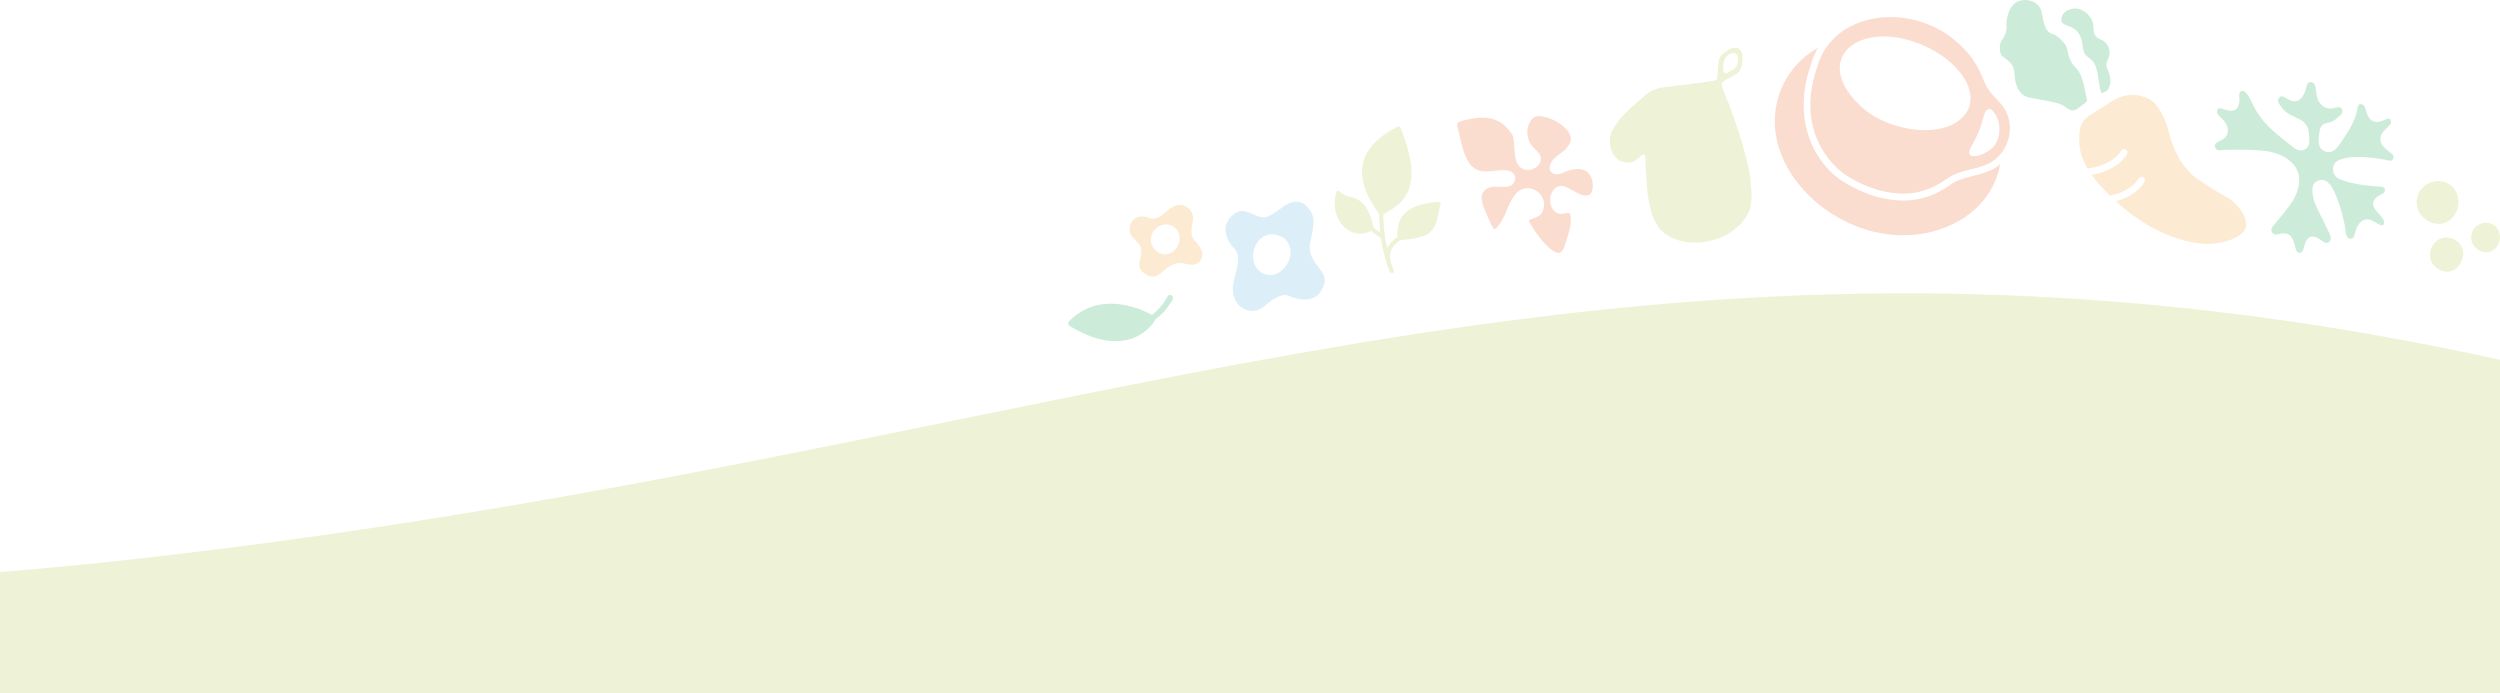 <svg width="375" height="104" viewBox="0 0 375 104" fill="none" xmlns="http://www.w3.org/2000/svg">
<g opacity="0.2">
<path d="M246.533 23.164C246.574 23.164 246.614 23.175 246.653 23.202C246.79 23.296 246.82 23.538 246.827 23.898C246.831 24.003 246.831 24.115 246.829 24.225C246.829 24.325 246.829 24.428 246.829 24.531C246.833 24.636 246.835 24.744 246.838 24.851C246.838 24.956 246.842 25.061 246.846 25.166C246.851 25.267 246.866 25.37 246.879 25.473C246.894 25.582 246.907 25.69 246.912 25.799C246.916 25.898 246.918 25.999 246.918 26.099C246.918 26.209 246.918 26.321 246.927 26.43C246.933 26.54 246.944 26.65 246.955 26.759C246.966 26.86 246.977 26.96 246.981 27.061C246.988 27.155 246.992 27.251 246.996 27.345C247.001 27.462 247.007 27.578 247.016 27.694C247.025 27.815 247.04 27.934 247.055 28.054C247.066 28.144 247.077 28.233 247.088 28.323C247.097 28.424 247.101 28.522 247.103 28.623C247.107 28.734 247.11 28.846 247.123 28.956C247.14 29.086 247.162 29.215 247.184 29.345C247.197 29.423 247.21 29.502 247.223 29.582L247.249 29.77C247.271 29.916 247.29 30.061 247.318 30.206C247.342 30.332 247.373 30.455 247.403 30.578C247.423 30.658 247.445 30.739 247.462 30.822C247.482 30.907 247.497 30.989 247.514 31.074C247.538 31.197 247.562 31.318 247.595 31.437L247.638 31.598C247.679 31.748 247.719 31.898 247.766 32.043C247.827 32.224 247.899 32.434 247.98 32.633C248.03 32.757 248.095 32.875 248.156 32.991C248.191 33.059 248.228 33.123 248.26 33.191C248.323 33.318 248.402 33.441 248.478 33.562C248.513 33.615 248.545 33.669 248.578 33.723C248.626 33.801 248.665 33.882 248.706 33.965C248.76 34.076 248.811 34.179 248.878 34.271C248.948 34.352 249.039 34.425 249.135 34.501C249.198 34.551 249.259 34.6 249.317 34.654C249.372 34.705 249.424 34.759 249.476 34.812C249.565 34.904 249.648 34.989 249.744 35.061C249.863 35.15 249.992 35.224 250.129 35.304L250.244 35.372C250.396 35.463 250.568 35.553 250.762 35.645C250.905 35.714 251.051 35.767 251.208 35.826L251.305 35.861C251.375 35.888 251.445 35.917 251.514 35.947C251.623 35.993 251.738 36.043 251.851 36.074C252.036 36.128 252.228 36.175 252.421 36.215C252.608 36.255 252.802 36.282 253 36.311L253.067 36.32C253.235 36.345 253.411 36.369 253.583 36.383C253.683 36.389 253.789 36.383 253.898 36.371C253.99 36.365 254.079 36.356 254.17 36.358C254.244 36.358 254.318 36.363 254.392 36.365C254.512 36.369 254.633 36.376 254.755 36.369C254.951 36.36 255.145 36.347 255.34 36.327C255.477 36.313 255.61 36.289 255.745 36.264L255.919 36.233C256.113 36.202 256.304 36.166 256.495 36.121C256.574 36.103 256.652 36.09 256.73 36.074C256.85 36.054 256.961 36.034 257.07 36.002C257.241 35.953 257.409 35.893 257.579 35.835L257.629 35.817C257.755 35.772 257.879 35.718 258.003 35.662C258.059 35.638 258.116 35.613 258.172 35.589C258.251 35.555 258.329 35.528 258.407 35.499C258.518 35.461 258.623 35.423 258.721 35.374C258.827 35.32 258.925 35.258 259.029 35.19C259.095 35.148 259.16 35.105 259.227 35.067C259.347 34.998 259.458 34.92 259.571 34.841L259.719 34.741C259.876 34.636 260.041 34.522 260.197 34.398C260.356 34.273 260.506 34.139 260.646 34.014L260.752 33.917C260.861 33.819 260.976 33.716 261.078 33.609C261.178 33.502 261.272 33.383 261.361 33.269L261.559 33.023C261.648 32.913 261.742 32.801 261.82 32.683C261.898 32.566 261.964 32.446 262.033 32.316L262.116 32.166C262.151 32.101 262.19 32.038 262.229 31.976C262.296 31.864 262.362 31.761 262.412 31.647C262.464 31.473 262.503 31.278 262.544 31.072C262.586 30.873 262.612 30.667 262.636 30.473C262.645 30.405 262.653 30.341 262.664 30.273C262.684 30.142 262.703 30.005 262.712 29.869L262.721 29.737C262.732 29.58 262.74 29.421 262.742 29.26C262.742 29.146 262.734 29.03 262.725 28.911C262.718 28.824 262.71 28.737 262.708 28.649C262.703 28.531 262.69 28.412 262.679 28.294C262.671 28.209 262.662 28.126 262.655 28.041C262.64 27.84 262.623 27.638 262.599 27.433C262.588 27.336 262.588 27.236 262.586 27.137C262.586 27.028 262.581 26.922 262.568 26.82C262.553 26.706 262.531 26.591 262.51 26.477C262.492 26.392 262.477 26.305 262.462 26.218C262.449 26.137 262.438 26.055 262.425 25.974C262.407 25.853 262.392 25.732 262.368 25.614C262.349 25.504 262.323 25.395 262.296 25.287C262.275 25.198 262.253 25.108 262.233 25.017C262.218 24.941 262.203 24.867 262.188 24.791C262.164 24.665 262.14 24.54 262.112 24.417C262.085 24.305 262.057 24.193 262.029 24.084C262.005 23.997 261.983 23.909 261.962 23.822C261.94 23.735 261.92 23.648 261.901 23.558C261.877 23.446 261.853 23.334 261.822 23.223C261.796 23.122 261.761 23.021 261.727 22.923C261.694 22.829 261.661 22.733 261.633 22.636C261.579 22.44 261.524 22.241 261.47 22.044C261.442 21.945 261.424 21.84 261.407 21.737C261.389 21.632 261.372 21.534 261.344 21.437C261.315 21.339 261.276 21.243 261.237 21.147C261.198 21.05 261.161 20.956 261.131 20.858C261.102 20.764 261.074 20.67 261.05 20.574C261.022 20.471 260.994 20.368 260.961 20.265C260.93 20.174 260.904 20.079 260.878 19.986C260.848 19.881 260.817 19.778 260.785 19.675C260.752 19.578 260.713 19.487 260.667 19.391C260.624 19.297 260.582 19.2 260.55 19.104C260.517 19.008 260.489 18.907 260.463 18.809C260.437 18.71 260.408 18.61 260.376 18.514C260.328 18.373 260.278 18.234 260.23 18.098L260.171 17.934C260.132 17.822 260.091 17.711 260.05 17.601L259.96 17.357C259.926 17.259 259.893 17.158 259.862 17.06C259.832 16.963 259.804 16.867 259.769 16.773L259.554 16.198C259.517 16.1 259.484 16.004 259.451 15.905C259.419 15.807 259.386 15.711 259.351 15.617C259.317 15.523 259.266 15.433 259.221 15.344C259.173 15.254 259.123 15.16 259.086 15.062C259.049 14.964 259.01 14.867 258.971 14.771C258.932 14.677 258.895 14.583 258.86 14.489C258.821 14.389 258.788 14.286 258.753 14.187C258.723 14.093 258.692 13.999 258.657 13.91C258.62 13.814 258.583 13.72 258.547 13.628C258.507 13.53 258.468 13.434 258.433 13.339C258.388 13.216 258.353 13.098 258.32 12.988C258.305 12.937 258.292 12.89 258.277 12.845C258.222 12.677 258.185 12.48 258.407 12.299C258.457 12.261 258.503 12.223 258.549 12.185C258.647 12.105 258.747 12.022 258.866 11.959C258.951 11.915 259.04 11.877 259.129 11.838C259.21 11.805 259.288 11.771 259.367 11.731C259.534 11.646 259.693 11.566 259.834 11.469C260.056 11.346 260.234 11.237 260.398 11.134C260.58 11.018 260.73 10.892 260.865 10.733C260.987 10.592 261.072 10.434 261.15 10.201C261.205 10.038 261.272 9.832 261.311 9.579C261.342 9.405 261.361 9.206 261.37 8.982L261.376 8.852C261.385 8.696 261.394 8.534 261.372 8.385C261.344 8.165 261.296 7.975 261.228 7.814C261.161 7.653 261.048 7.503 260.896 7.369C260.874 7.351 260.863 7.331 260.857 7.313C260.698 7.215 260.509 7.19 260.358 7.179C260.167 7.165 259.982 7.183 259.804 7.235C259.641 7.282 259.48 7.367 259.323 7.45L259.282 7.472C259.101 7.568 258.938 7.687 258.799 7.792C258.729 7.841 258.664 7.886 258.603 7.928C258.486 8.007 258.386 8.076 258.307 8.152C258.166 8.288 258.068 8.432 257.977 8.631C257.911 8.776 257.84 8.957 257.8 9.203C257.779 9.338 257.766 9.49 257.75 9.66L257.735 9.825C257.718 9.955 257.711 10.085 257.707 10.223C257.703 10.295 257.7 10.367 257.696 10.438C257.69 10.53 257.681 10.622 257.672 10.713C257.661 10.827 257.65 10.939 257.644 11.051C257.633 11.266 257.624 11.476 257.609 11.671C257.574 11.991 257.442 12.026 257.226 12.06C257.15 12.073 257.07 12.094 256.985 12.114C256.869 12.14 256.752 12.167 256.628 12.188C256.519 12.205 256.408 12.219 256.293 12.234C256.204 12.246 256.115 12.257 256.023 12.27C255.934 12.284 255.843 12.299 255.751 12.317C255.643 12.337 255.532 12.357 255.419 12.373C255.327 12.387 255.236 12.4 255.142 12.416C255.034 12.434 254.923 12.451 254.812 12.465C254.707 12.478 254.603 12.48 254.496 12.485C254.398 12.487 254.298 12.489 254.201 12.503C254.103 12.514 254.007 12.532 253.909 12.548C253.805 12.566 253.698 12.583 253.594 12.597C253.496 12.608 253.396 12.626 253.3 12.644C253.196 12.662 253.091 12.68 252.987 12.693C252.882 12.706 252.776 12.713 252.671 12.722C252.571 12.729 252.471 12.738 252.373 12.749L251.76 12.818C251.658 12.829 251.558 12.841 251.46 12.852C251.353 12.863 251.251 12.874 251.151 12.885C251.04 12.899 250.933 12.917 250.829 12.935C250.731 12.95 250.638 12.968 250.544 12.979C250.429 12.993 250.318 12.999 250.211 13.004C250.113 13.008 250.02 13.013 249.933 13.026C249.772 13.046 249.631 13.073 249.507 13.096C249.443 13.107 249.385 13.118 249.333 13.127C249.15 13.158 248.971 13.187 248.804 13.23C248.682 13.261 248.567 13.306 248.456 13.351C248.402 13.373 248.347 13.393 248.295 13.411C248.221 13.438 248.149 13.46 248.077 13.48C247.971 13.514 247.871 13.543 247.784 13.583C247.666 13.639 247.566 13.709 247.468 13.776C247.418 13.809 247.371 13.843 247.325 13.872C247.12 13.997 246.983 14.111 246.899 14.185C246.831 14.248 246.753 14.308 246.67 14.371C246.596 14.427 246.52 14.487 246.446 14.552C246.381 14.61 246.32 14.675 246.257 14.74C246.185 14.816 246.109 14.892 246.029 14.966C245.957 15.028 245.876 15.084 245.794 15.143C245.715 15.198 245.633 15.254 245.559 15.322C245.489 15.384 245.422 15.454 245.354 15.525C245.285 15.597 245.215 15.67 245.141 15.738C245.071 15.8 244.995 15.858 244.919 15.916C244.841 15.977 244.76 16.037 244.686 16.104C244.602 16.185 244.517 16.268 244.432 16.353C244.378 16.409 244.321 16.462 244.264 16.516C244.188 16.59 244.119 16.668 244.047 16.749C243.986 16.816 243.927 16.885 243.864 16.948C243.799 17.015 243.727 17.075 243.658 17.138C243.577 17.209 243.501 17.274 243.431 17.348C243.347 17.44 243.268 17.536 243.19 17.63C243.144 17.686 243.096 17.742 243.051 17.798C242.966 17.898 242.888 18.004 242.809 18.107C242.77 18.16 242.731 18.212 242.69 18.263C242.577 18.409 242.474 18.558 242.372 18.706L242.268 18.858C242.178 18.986 242.096 19.107 242.024 19.232C241.994 19.283 241.963 19.337 241.933 19.388C241.861 19.511 241.791 19.625 241.739 19.744C241.689 19.858 241.663 19.983 241.637 20.106C241.622 20.176 241.609 20.243 241.589 20.308C241.526 20.534 241.495 20.706 241.482 20.869C241.467 21.086 241.478 21.297 241.493 21.471C241.509 21.666 241.528 21.871 241.574 22.064C241.622 22.272 241.683 22.457 241.757 22.634L241.802 22.744C241.865 22.9 241.926 23.05 242.011 23.178C242.107 23.325 242.226 23.471 242.387 23.636C242.503 23.757 242.659 23.909 242.833 24.023C242.975 24.117 243.142 24.178 243.305 24.236L243.368 24.258C243.568 24.33 243.751 24.375 243.927 24.39C244.088 24.406 244.267 24.395 244.497 24.352L244.567 24.341C244.732 24.312 244.902 24.283 245.058 24.213C245.185 24.158 245.302 24.066 245.428 23.97L245.617 23.829C245.748 23.735 245.881 23.636 246 23.511C246.159 23.337 246.353 23.151 246.52 23.151L246.533 23.164ZM258.895 10.984C258.823 10.984 258.751 10.962 258.688 10.921C258.568 10.845 258.496 10.713 258.492 10.572C258.492 10.508 258.486 10.443 258.481 10.376C258.473 10.255 258.464 10.129 258.473 10.002C258.483 9.848 258.512 9.695 258.538 9.55L258.557 9.438C258.586 9.277 258.627 9.067 258.694 8.879C258.694 8.879 258.694 8.879 258.694 8.877C258.758 8.716 258.886 8.534 259.04 8.389C259.199 8.241 259.388 8.132 259.519 8.069C259.717 7.973 259.923 7.928 260.093 7.939C260.298 7.955 260.465 8.069 260.596 8.284C260.685 8.494 260.724 8.687 260.726 8.888C260.726 9.109 260.672 9.32 260.626 9.476C260.563 9.684 260.504 9.874 260.4 10.031C260.382 10.056 260.367 10.069 260.358 10.076C260.289 10.188 260.141 10.326 259.956 10.449C259.871 10.508 259.771 10.552 259.675 10.597C259.615 10.626 259.554 10.653 259.495 10.684C259.425 10.722 259.358 10.765 259.295 10.807C259.21 10.861 259.132 10.912 259.051 10.95C259.003 10.973 258.951 10.984 258.899 10.984H258.895Z" fill="#ABC236"/>
<path d="M272.701 7.169C272.32 7.382 271.983 7.594 271.671 7.808C269.449 9.346 267.818 11.467 266.953 13.941C265.479 18.09 266.234 22.613 269.083 26.674C272.845 32.038 279.567 35.49 285.814 35.268C291.053 35.245 297.313 32.551 299.5 26.589L299.522 26.528C299.746 25.905 299.923 25.262 300.051 24.61C299.511 25.069 298.912 25.428 298.265 25.683C297.564 25.991 296.74 26.193 295.945 26.391H295.941C294.876 26.654 293.776 26.926 292.93 27.462C291.12 28.737 289.034 29.938 286.063 30.068C283.07 30.199 279.733 29.252 276.847 27.453C272.32 24.857 268.733 18.261 271.56 9.919C271.819 8.946 272.205 8.021 272.701 7.173V7.169Z" fill="#EA5514"/>
<path d="M289.197 3.642C285.893 2.34 282.22 2.21 279.127 3.283C278.012 3.669 276.99 4.207 276.093 4.886C275.794 5.111 275.537 5.325 275.307 5.541C275.093 5.738 274.877 5.963 274.644 6.226C273.638 7.367 272.924 8.712 272.518 10.227C269.475 19.206 274.348 24.832 277.35 26.553C280.116 28.276 283.194 29.155 286.019 29.029C288.737 28.91 290.683 27.785 292.382 26.589C293.383 25.953 294.562 25.662 295.703 25.379C296.503 25.181 297.248 24.999 297.89 24.718C298.827 24.351 299.655 23.71 300.284 22.862C300.432 22.662 300.569 22.448 300.694 22.23C300.85 21.951 300.977 21.684 301.079 21.412C301.192 21.11 301.275 20.84 301.332 20.584C301.754 18.695 301.29 16.833 300.058 15.477C299.879 15.274 299.689 15.076 299.506 14.887L299.472 14.851C299.162 14.532 298.836 14.184 298.546 13.808C298.531 13.788 298.515 13.77 298.5 13.752C298.478 13.725 298.454 13.7 298.435 13.671L298.4 13.623C298.269 13.448 298.143 13.248 298.003 12.994C297.733 12.508 297.524 12.004 297.337 11.532C296.448 9.294 294.884 7.279 292.815 5.707C291.745 4.861 290.53 4.169 289.199 3.645L289.197 3.642ZM295.605 23.319C295.592 23.314 295.581 23.305 295.57 23.296C295.507 23.233 295.459 23.159 295.431 23.076C295.381 22.934 295.383 22.768 295.44 22.568C295.481 22.419 295.549 22.255 295.658 22.05C295.714 21.942 295.775 21.834 295.832 21.731L295.919 21.574C295.958 21.502 295.993 21.434 296.021 21.373C296.498 20.53 296.882 19.666 297.163 18.801C297.259 18.508 297.346 18.207 297.422 17.901C297.441 17.825 297.463 17.741 297.487 17.656L297.509 17.575C297.529 17.51 297.546 17.445 297.568 17.377C297.574 17.355 297.583 17.33 297.592 17.307L297.605 17.269C297.624 17.208 297.644 17.15 297.666 17.091L297.716 16.979C297.74 16.925 297.764 16.871 297.788 16.822C297.803 16.792 297.818 16.77 297.834 16.745L297.851 16.718C297.879 16.671 297.908 16.628 297.94 16.59C297.96 16.565 297.982 16.543 298.006 16.522C298.047 16.482 298.084 16.448 298.13 16.421C298.16 16.401 298.195 16.39 298.223 16.381C298.278 16.36 298.324 16.352 298.367 16.352C298.411 16.352 298.452 16.358 298.489 16.367C298.55 16.367 298.62 16.399 298.696 16.446L298.742 16.477C298.842 16.563 298.929 16.648 299.01 16.743C299.326 17.103 299.574 17.577 299.731 18.115C299.846 18.513 299.909 18.931 299.916 19.354C299.916 19.509 299.909 19.675 299.892 19.862C299.866 20.139 299.82 20.386 299.755 20.62C299.718 20.755 299.672 20.89 299.618 21.023C299.509 21.293 299.369 21.542 299.208 21.767C299.038 22.003 298.836 22.212 298.611 22.39C298.032 22.835 297.134 23.337 296.344 23.409C296.067 23.434 295.819 23.404 295.605 23.321V23.319ZM283.144 18.412C283.128 18.405 283.115 18.4 283.1 18.394L283.067 18.38C282.745 18.252 282.436 18.115 282.148 17.977L282.018 17.915C281.704 17.759 281.408 17.602 281.14 17.442L281.042 17.381C280.732 17.195 280.458 17.017 280.208 16.835L280.151 16.792C279.857 16.576 279.6 16.369 279.365 16.158C278.892 15.733 278.461 15.301 278.084 14.872C277.718 14.456 277.393 14.033 277.121 13.619C276.725 13.016 276.426 12.414 276.234 11.824C275.627 9.971 276.056 8.287 277.443 7.083C277.705 6.856 277.999 6.649 278.317 6.467C279.637 5.711 281.351 5.374 283.274 5.491C283.769 5.52 284.281 5.583 284.79 5.673C285.583 5.815 286.394 6.029 287.2 6.312C287.478 6.402 287.766 6.503 288.049 6.616C288.097 6.634 288.132 6.649 288.167 6.665L288.247 6.701C288.467 6.791 288.685 6.883 288.901 6.984C288.962 7.014 289.023 7.043 289.084 7.074L289.195 7.131C289.389 7.225 289.561 7.311 289.731 7.403C289.805 7.443 289.877 7.484 289.948 7.526L290.09 7.607C290.24 7.693 290.391 7.778 290.539 7.871C290.615 7.918 290.689 7.967 290.765 8.017L290.861 8.08C291.014 8.179 291.166 8.278 291.314 8.383C291.404 8.446 291.493 8.511 291.58 8.577L291.632 8.615C291.776 8.721 291.918 8.826 292.055 8.937C292.153 9.015 292.249 9.096 292.342 9.175C292.488 9.299 292.619 9.411 292.745 9.526C292.843 9.613 292.937 9.703 293.031 9.796C293.15 9.913 293.268 10.03 293.381 10.149C293.471 10.243 293.558 10.338 293.643 10.432C293.752 10.554 293.854 10.677 293.954 10.801C294.033 10.898 294.111 10.997 294.185 11.096C294.279 11.222 294.368 11.35 294.455 11.478C294.523 11.579 294.59 11.678 294.653 11.781C294.734 11.912 294.806 12.042 294.876 12.175L294.9 12.22C294.947 12.308 294.993 12.396 295.035 12.483C295.098 12.618 295.152 12.753 295.204 12.888L295.231 12.953C295.263 13.034 295.296 13.115 295.322 13.198C295.366 13.329 295.396 13.459 295.429 13.588L295.457 13.702C295.477 13.776 295.494 13.851 295.507 13.925C295.531 14.062 295.542 14.197 295.553 14.33L295.566 14.46C295.573 14.525 295.579 14.591 295.581 14.656C295.583 14.82 295.568 14.984 295.551 15.142C295.549 15.173 295.546 15.202 295.544 15.234C295.542 15.283 295.54 15.335 295.531 15.384C295.492 15.632 295.433 15.877 295.353 16.109L295.344 16.129L295.337 16.147C295.255 16.343 295.154 16.534 295.022 16.759C294.993 16.806 294.965 16.851 294.937 16.896C294.806 17.098 294.677 17.271 294.542 17.422C294.542 17.422 294.523 17.442 294.521 17.445C294.379 17.602 294.233 17.744 294.063 17.89L294.039 17.912C294.009 17.939 293.978 17.966 293.945 17.991C293.762 18.139 293.586 18.265 293.41 18.378C293.397 18.387 293.381 18.396 293.364 18.405L293.336 18.421C293.166 18.524 292.985 18.621 292.795 18.711L292.758 18.729C292.724 18.744 292.689 18.762 292.654 18.778C292.432 18.877 292.22 18.96 292.009 19.032L291.898 19.068C291.708 19.129 291.504 19.185 291.288 19.239L291.136 19.275C290.9 19.327 290.656 19.372 290.41 19.408L290.266 19.426C290.049 19.455 289.826 19.475 289.602 19.491L289.447 19.502C289.193 19.516 288.931 19.523 288.668 19.52C288.626 19.52 288.583 19.52 288.539 19.518H288.5C288.269 19.511 288.034 19.502 287.799 19.484L287.657 19.475C287.4 19.455 287.136 19.426 286.849 19.388L286.666 19.361C286.424 19.325 286.182 19.284 285.941 19.237L285.823 19.215C285.564 19.163 285.3 19.1 285.017 19.028L284.83 18.976C284.562 18.904 284.32 18.832 284.091 18.76L284.013 18.735C283.769 18.654 283.514 18.564 283.235 18.457L283.148 18.425L283.144 18.412Z" fill="#EA5514"/>
<path d="M205.639 34.65C205.663 34.65 205.685 34.656 205.703 34.674C206.455 35.294 206.997 35.616 207.099 35.674C207.125 35.689 207.145 35.718 207.15 35.75C207.423 37.635 207.875 39.335 208.494 40.807C208.561 40.963 208.756 41.039 208.904 40.974C209.064 40.905 209.14 40.72 209.071 40.559C208.878 40.098 208.696 39.6 208.534 39.083C208.529 39.067 208.527 39.051 208.53 39.036C208.53 39.036 208.534 39.009 208.534 39.007C208.538 38.989 208.541 38.973 208.538 38.96C208.414 37.599 208.729 36.97 210.007 36.024C210.023 36.013 210.042 36.006 210.062 36.004C210.61 35.973 213.392 35.774 214.342 34.969C215.38 34.085 215.551 33.139 215.733 32.138C215.817 31.676 215.904 31.201 216.072 30.668C216.103 30.565 216.083 30.456 216.017 30.373C215.95 30.291 215.839 30.244 215.742 30.259C211.172 30.739 209.51 32.153 209.612 35.484C209.612 35.518 209.597 35.551 209.57 35.571C208.873 36.098 208.45 36.555 208.199 37.057C208.179 37.097 208.13 37.115 208.092 37.113C208.048 37.106 208.013 37.075 208.006 37.03C207.706 35.571 207.533 33.96 207.491 32.249C207.491 32.211 207.509 32.178 207.54 32.158L207.607 32.118C207.718 32.051 207.826 31.982 207.939 31.912C210.411 30.418 213.794 28.367 210.076 19.158C210.042 19.078 209.976 19.013 209.896 18.982C209.816 18.951 209.723 18.955 209.645 18.995C206.768 20.443 205.031 22.235 204.488 24.323C203.687 27.392 205.677 30.351 206.631 31.774L206.843 32.095C206.855 32.111 206.861 32.131 206.861 32.151C206.881 33.026 206.932 33.871 207.014 34.665C207.019 34.706 206.999 34.746 206.963 34.766C206.928 34.786 206.883 34.784 206.852 34.761C206.577 34.567 206.298 34.351 206.025 34.121C206.007 34.105 205.994 34.083 205.989 34.061C205.348 30.529 203.649 29.737 202.693 29.579C201.672 29.412 200.978 28.738 200.949 28.709C200.869 28.626 200.754 28.595 200.643 28.624C200.534 28.655 200.448 28.74 200.421 28.852C199.725 31.593 200.816 33.516 202.069 34.4C203.143 35.156 204.459 35.281 205.588 34.665C205.603 34.656 205.621 34.652 205.637 34.652L205.639 34.65Z" fill="#ABC236"/>
<path d="M229.303 33.041C229.303 33.041 229.309 33.088 229.344 33.174C230.164 34.779 232.471 37.923 233.759 37.923C233.775 37.923 233.79 37.923 233.805 37.923C233.937 37.914 234.332 37.889 234.679 36.945C234.744 36.717 234.833 36.443 234.926 36.16L234.935 36.133C235.39 34.725 235.907 33.131 235.451 31.934C235.31 31.918 234.95 31.982 234.824 32.004C234.584 32.047 234.384 32.079 234.187 32.09C233.506 32.068 232.968 31.665 232.701 30.988C232.363 30.123 232.528 29.01 233.083 28.396C233.523 27.907 234.132 27.774 234.798 28.016C235.208 28.168 235.609 28.399 235.998 28.62C236.843 29.107 237.637 29.562 238.414 29.211C238.652 29.105 238.776 28.752 238.817 28.607C239.021 27.901 238.906 26.916 238.559 26.366C237.572 24.542 234.946 25.655 234.167 26.04C233.666 26.205 233.215 26.18 232.888 25.975C232.651 25.825 232.495 25.594 232.447 25.323L232.439 25.275V25.203C232.475 24.205 233.339 23.557 234.1 22.987C234.497 22.688 234.909 22.38 235.076 22.104L235.184 21.948C235.542 21.493 235.681 21.056 235.612 20.606C235.503 19.902 234.866 19.135 233.82 18.449C232.606 17.652 230.554 16.98 229.858 17.793C229.335 18.352 229.066 19.117 229.101 19.954C229.138 20.839 229.519 21.692 230.12 22.233L230.276 22.387C230.445 22.555 230.639 22.745 230.797 22.953C231.257 23.476 231.252 24.207 230.777 24.764C230.198 25.445 228.997 25.787 228.19 25.189C227.322 24.696 227.233 23.36 227.145 22.07C227.092 21.289 227.038 20.488 226.811 20.151C224.783 17.059 222.078 17.433 219.252 18.132C218.933 18.211 218.708 18.34 218.619 18.501C218.547 18.625 218.567 18.757 218.584 18.822C218.693 19.241 218.79 19.676 218.892 20.135L218.899 20.167C219.287 21.896 219.688 23.682 220.64 24.795C221.551 25.757 222.579 25.83 224.152 25.626C224.327 25.617 224.481 25.601 224.648 25.583C225.537 25.492 226.858 25.361 227.262 26.452L227.292 26.536C227.296 26.549 227.299 26.563 227.299 26.577V26.665C227.286 27.056 227.155 27.378 226.91 27.616C226.403 28.104 225.603 28.064 224.826 28.023C224.444 28.003 224.069 27.984 223.854 28.039C223.291 28.1 222.844 28.337 222.547 28.731C222.297 29.064 222.189 29.465 222.245 29.863C222.367 30.764 222.725 31.556 223.104 32.398C223.241 32.699 223.371 32.989 223.49 33.281C223.72 33.919 224.03 34.301 224.208 34.342C224.256 34.347 224.36 34.313 224.492 34.172C225.206 33.453 225.613 32.486 226.006 31.554C226.331 30.784 226.665 29.99 227.168 29.311C227.672 28.611 228.37 28.227 229.133 28.227C229.615 28.227 230.105 28.381 230.517 28.661C231.404 29.268 232.027 30.54 231.291 31.895C230.973 32.421 230.417 32.606 229.929 32.771C229.771 32.826 229.352 32.966 229.303 33.05V33.041Z" fill="#EA5514"/>
<path d="M357.126 21.327C357.084 21.2 357.062 21.074 357.055 20.947C357.027 20.38 357.347 19.801 358.035 19.184L358.108 19.121C358.439 18.827 358.782 18.524 358.612 17.971C358.311 17.688 358.037 17.817 357.745 17.953L357.654 17.996C356.934 18.323 356.363 18.371 355.91 18.147C355.437 17.914 355.103 17.392 354.893 16.547C354.732 15.91 354.478 15.602 354.118 15.618C353.739 15.634 353.66 15.955 353.578 16.443C353.567 16.509 353.556 16.574 353.545 16.635C353.224 18.28 352.192 19.804 351.281 21.148L351.031 21.519C350.497 22.314 349.747 23.166 348.693 22.683C347.594 22.179 347.751 21.028 347.875 20.102L347.892 19.968C348.067 18.649 348.531 18.552 349.119 18.43C349.528 18.344 350.037 18.237 350.618 17.666C350.689 17.598 350.766 17.53 350.848 17.46C351.173 17.18 351.482 16.915 351.343 16.497C351.343 16.491 351.339 16.484 351.337 16.477C351.16 15.987 350.773 16.045 350.242 16.179C350.191 16.192 350.143 16.203 350.094 16.215C349.477 16.36 348.9 16.251 348.43 15.905C347.884 15.503 347.528 14.811 347.45 14.009C347.444 13.944 347.439 13.871 347.433 13.799C347.384 13.198 347.324 12.448 346.73 12.319C346.204 12.206 346.064 12.595 345.898 13.248C345.861 13.399 345.823 13.541 345.777 13.672C345.498 14.452 345.089 14.954 344.594 15.128C344.143 15.286 343.626 15.178 343.053 14.809C342.534 14.472 342.112 14.255 341.815 14.73C341.541 15.173 341.849 15.575 342.145 15.966C342.185 16.018 342.222 16.068 342.258 16.115C342.841 16.918 343.588 17.259 344.311 17.589C345.306 18.043 346.243 18.473 346.341 20.084C346.347 20.201 346.358 20.319 346.367 20.436C346.433 21.2 346.5 21.991 345.733 22.414C344.917 22.866 344.218 22.294 343.599 21.79L343.509 21.718C343.299 21.548 343.08 21.374 342.857 21.196C341.225 19.901 339.194 18.287 338.042 15.912C338.009 15.842 337.969 15.758 337.925 15.666C337.62 15.015 336.988 13.663 336.426 13.643C336.238 13.636 336.105 13.677 336.021 13.767C335.853 13.946 335.878 14.312 335.9 14.667C335.913 14.857 335.924 15.035 335.909 15.191C335.849 15.794 335.67 16.195 335.36 16.414C334.936 16.714 334.352 16.613 333.782 16.457C333.696 16.434 333.603 16.402 333.51 16.369C333.088 16.219 332.818 16.149 332.65 16.434C332.352 16.94 332.803 17.349 333.161 17.679L333.205 17.72C333.917 18.373 334.268 19.132 334.169 19.806C334.089 20.348 333.727 20.787 333.121 21.074L333.033 21.114C332.511 21.358 332.122 21.582 332.257 22.052C332.261 22.066 332.266 22.079 332.27 22.091C332.449 22.633 332.935 22.572 333.409 22.513C333.499 22.502 333.588 22.491 333.669 22.484C334.998 22.389 339.18 22.459 340.524 22.759C342.662 23.239 344.132 24.305 344.663 25.758C344.676 25.792 344.687 25.828 344.698 25.862C345.176 27.313 344.725 29.081 343.42 30.861C342.969 31.478 342.476 32.07 341.999 32.644C341.729 32.97 341.457 33.295 341.194 33.625C341.159 33.668 341.124 33.711 341.088 33.754C340.83 34.064 340.586 34.362 340.781 34.775C340.958 35.157 341.32 35.27 341.86 35.112C342.457 34.936 342.932 34.961 343.31 35.191C343.763 35.467 344.07 36.036 344.271 36.988C344.384 37.517 344.517 37.953 344.992 37.921C345.359 37.896 345.52 37.478 345.593 37.13C345.777 36.244 346.084 35.729 346.528 35.555C346.971 35.383 347.523 35.551 348.222 36.073C348.666 36.405 349.126 36.647 349.464 36.179C349.78 35.745 349.535 35.241 349.298 34.76L349.274 34.712C349.095 34.346 348.914 33.98 348.735 33.614C348.39 32.918 348.036 32.197 347.696 31.48C347.649 31.383 347.603 31.288 347.554 31.191C347.351 30.775 347.139 30.346 347.05 29.899L347.013 29.713C346.816 28.732 346.57 27.514 347.775 27.085C349.084 26.619 349.774 28.012 350.145 28.76C350.886 30.247 351.642 33.024 351.823 34.509L351.838 34.64C351.898 35.153 351.958 35.684 352.475 35.79C352.983 35.896 353.127 35.485 353.273 34.893L353.293 34.812C353.518 33.912 353.954 33.277 354.518 33.02C354.944 32.825 355.431 32.861 355.924 33.126C356.014 33.173 356.125 33.243 356.244 33.32C356.688 33.602 357.294 33.987 357.542 33.652C357.895 33.171 357.029 32.274 356.744 31.98C356.149 31.365 355.901 30.836 355.985 30.364C356.065 29.908 356.456 29.519 357.181 29.173C357.646 28.952 357.811 28.708 357.714 28.384C357.714 28.378 357.71 28.371 357.708 28.366C357.599 28.039 357.312 28 356.89 27.98L356.812 27.975C355.4 27.898 353.454 27.679 352.225 27.295C352.117 27.261 352.002 27.227 351.887 27.196C351.007 26.945 350.008 26.662 349.955 25.44C349.897 24.086 351.109 23.858 351.993 23.691L352.099 23.67C353.678 23.37 355.997 23.65 357.666 23.939C357.767 23.957 357.876 23.984 357.988 24.016C358.466 24.145 358.791 24.199 358.963 23.835C359.184 23.363 358.844 23.076 358.377 22.746C358.333 22.714 358.291 22.685 358.251 22.656C357.646 22.213 357.274 21.774 357.128 21.327H357.126Z" fill="#00A040"/>
<path d="M177.811 30.935C177.21 30.654 176.511 30.691 175.888 31.036C175.582 31.206 175.26 31.478 174.952 31.742C174.211 32.37 173.377 33.081 172.396 32.685C171.645 32.384 170.835 32.402 170.279 32.738C169.813 33.018 169.532 33.504 169.447 34.184C169.332 35.067 169.845 35.58 170.389 36.123C170.733 36.468 171.033 36.764 171.136 37.162C171.276 37.73 171.154 38.259 171.037 38.774C170.835 39.666 170.688 40.31 171.728 41.062C172.985 41.954 173.681 41.361 174.556 40.611C174.893 40.324 175.24 40.027 175.622 39.839C176.553 39.275 177.372 39.459 178.031 39.606C178.628 39.74 179.057 39.836 179.611 39.48C180.058 39.19 180.306 38.82 180.344 38.379C180.407 37.673 179.948 36.767 179.147 36.015C178.38 35.295 178.875 33.377 178.88 33.356C179.111 32.526 178.873 31.721 178.241 31.206C178.11 31.098 177.966 31.009 177.815 30.937L177.811 30.935ZM173.948 37.971C173.753 37.88 173.57 37.755 173.406 37.604C172.918 37.153 172.639 36.578 172.621 35.985C172.601 35.403 172.826 34.844 173.271 34.375C173.685 33.936 174.288 33.667 174.882 33.658C175.435 33.651 175.935 33.855 176.326 34.249C177.138 35.063 177.165 36.208 176.398 37.312C176.038 37.794 175.516 38.096 174.956 38.149C174.612 38.181 174.263 38.121 173.948 37.974V37.971Z" fill="#F3981C"/>
<path d="M195.355 30.454C194.046 29.842 192.974 30.626 191.838 31.459C191.166 31.95 190.531 32.414 189.829 32.582C189.278 32.703 188.714 32.458 188.06 32.176C187.126 31.773 186.164 31.357 185.277 31.983C184.396 32.606 183.91 33.353 183.835 34.205C183.746 35.196 184.235 36.341 185.141 37.273C186.084 38.242 185.692 39.705 185.316 41.119C185.148 41.751 184.978 42.387 184.93 42.947C184.805 44.46 185.449 45.761 186.607 46.341C187.683 46.896 188.928 46.656 189.939 45.7C190.363 45.301 192.163 43.9 193.22 44.345C194.29 44.797 195.818 45.222 197.028 44.669C197.736 44.345 198.261 43.7 198.588 42.753C198.961 41.669 198.457 41 197.76 40.072C197.077 39.165 196.302 38.136 196.481 36.577C196.55 36.222 196.619 35.912 196.688 35.606C197.133 33.624 197.486 32.058 195.557 30.558C195.497 30.525 195.426 30.487 195.355 30.454ZM189.448 41.011C188.904 40.755 188.48 40.312 188.224 39.729C187.886 38.96 187.871 38.007 188.185 37.181C188.516 36.3 189.074 35.667 189.799 35.355C190.482 35.06 191.272 35.075 192.027 35.401C192.699 35.687 193.19 36.225 193.433 36.91C193.698 37.658 193.633 38.517 193.252 39.271C192.339 40.956 191.018 41.616 189.623 41.086C189.565 41.064 189.507 41.039 189.451 41.013L189.448 41.011Z" fill="#4EACDB"/>
<path d="M160.25 48.361C160.225 48.428 160.217 48.501 160.227 48.574C160.246 48.707 160.324 48.826 160.442 48.896C163.732 50.891 166.674 51.585 169.184 50.955C172.023 50.243 173.217 48.101 173.268 48.01C173.268 48.01 173.284 47.972 173.285 47.97C173.292 47.95 173.308 47.933 173.325 47.919C175.116 46.542 175.903 44.891 175.911 44.873L175.923 44.841C176.002 44.631 175.902 44.388 175.696 44.287C175.477 44.179 175.215 44.267 175.113 44.482C175.086 44.542 174.388 45.988 172.864 47.187C172.822 47.218 172.763 47.225 172.714 47.196C170.97 46.254 164.925 43.54 160.342 48.208C160.301 48.249 160.27 48.3 160.25 48.354L160.25 48.361Z" fill="#00A040"/>
<path d="M317.366 30.191C320.08 32.682 324.395 35.743 329.764 36.49C332.332 36.848 335.347 36.085 336.499 34.788C336.826 34.419 336.963 33.953 336.909 33.407C336.791 32.23 335.835 30.865 334.351 29.754C332.859 29.003 330.727 27.575 329.814 26.968L329.544 26.788C328.059 25.803 326.155 23.401 325.27 19.609C324.894 17.999 323.709 15.439 322.249 14.783C321.409 14.405 320.627 14.223 319.86 14.223C318.668 14.223 317.49 14.659 316.15 15.597L313.388 17.347C311.912 18.347 311.837 19.632 311.892 21.336C311.933 22.641 312.336 23.927 313.123 25.265C315.819 24.984 317.507 23.707 318.193 22.6C318.265 22.483 318.376 22.402 318.507 22.373C318.638 22.344 318.773 22.369 318.886 22.443C319.119 22.596 319.187 22.917 319.039 23.158C318.076 24.714 316.105 25.848 313.739 26.214C314.007 26.592 314.271 26.934 314.545 27.256C315.137 27.955 315.787 28.655 316.477 29.338C318.764 28.915 320.215 27.741 320.812 26.779C320.884 26.662 320.995 26.581 321.125 26.552C321.256 26.52 321.389 26.547 321.504 26.622C321.737 26.774 321.805 27.096 321.657 27.337C320.838 28.659 319.285 29.691 317.372 30.188L317.366 30.191Z" fill="#F3981C"/>
<path d="M303.776 0C303.495 0 303.216 0.04 302.952 0.119C301.922 0.425 301.264 1.419 300.99 3.072C300.948 3.326 300.959 3.533 300.972 3.754C301.005 4.356 301.04 4.982 300.199 6.162C299.87 6.623 299.857 8.06 300.389 8.472C300.508 8.566 300.628 8.65 300.744 8.733C301.425 9.219 302.122 9.713 302.177 11.124C302.223 12.286 302.58 14.288 304.477 14.652C304.921 14.738 305.366 14.816 305.799 14.893C307.666 15.226 309.138 15.487 309.798 16.038C309.986 16.193 310.215 16.341 310.482 16.476C310.809 16.643 311.262 16.589 311.58 16.343L312.545 15.606C313.107 15.176 313.103 15.165 313.031 14.873C312.933 14.481 312.796 13.899 312.7 13.359C312.425 11.843 311.957 10.728 311.345 10.139C310.495 9.32 310.291 8.389 310.112 7.566L310.099 7.507C310.071 7.381 310.045 7.255 310.014 7.134C309.849 6.468 308.513 5.242 307.94 5.116C306.862 4.88 306.568 3.639 306.272 1.909C306.137 1.127 305.658 0.672 305.279 0.43C304.847 0.153 304.314 0 303.776 0Z" fill="#00A040"/>
<path d="M311.286 1.271C311.252 1.271 311.217 1.271 311.184 1.273C310.483 1.313 309.873 1.601 309.513 2.067C309.265 2.388 309.165 2.755 309.226 3.128C309.285 3.49 309.531 3.616 310.165 3.864C310.69 4.068 311.282 4.298 311.707 4.876C312.227 5.58 312.312 6.245 312.389 6.832C312.436 7.213 312.482 7.572 312.65 7.925C312.815 8.274 313.029 8.434 313.299 8.636C313.676 8.92 314.103 9.241 314.375 10.03C314.582 10.633 314.684 11.322 314.782 11.989C314.891 12.714 314.991 13.391 315.203 13.87L315.222 13.924C315.264 13.946 315.373 13.948 315.571 13.863C316.007 13.672 316.349 13.523 316.536 12.525C316.682 11.742 316.305 10.746 316.068 10.222C315.887 9.826 315.922 9.365 316.163 8.96C316.357 8.634 316.545 8.076 316.335 7.262C316.131 6.457 315.445 6.034 314.904 5.82C314.386 5.616 314.051 5.121 314.048 4.561C314.048 4.296 314.024 3.875 313.918 3.371C313.732 2.503 312.558 1.277 311.289 1.277L311.286 1.271Z" fill="#00A040"/>
<path d="M368.456 31.767C368.779 31.063 368.868 30.231 368.652 29.414C368.212 27.743 366.607 26.823 364.917 27.276C364.039 27.509 363.324 28.045 362.906 28.782C362.505 29.491 362.401 30.345 362.616 31.189C362.81 31.953 363.364 32.651 364.135 33.105C364.912 33.564 365.788 33.699 366.533 33.478C367.406 33.22 368.086 32.576 368.458 31.767H368.456Z" fill="#ABC236"/>
<path d="M369.227 39.204C369.463 38.689 369.556 38.114 369.441 37.581C369.308 36.962 368.925 36.418 368.365 36.051C367.781 35.671 367.075 35.538 366.431 35.689C365.113 35.997 364.27 37.38 364.553 38.773C364.673 39.364 365.076 39.924 365.657 40.306C366.261 40.704 366.956 40.85 367.561 40.704C368.28 40.531 368.896 39.928 369.23 39.202L369.227 39.204Z" fill="#ABC236"/>
<path d="M374.921 34.965C374.618 33.813 373.51 33.179 372.342 33.49C371.735 33.651 371.242 34.02 370.953 34.531C370.674 35.023 370.604 35.61 370.752 36.193C370.885 36.719 371.268 37.2 371.8 37.513C372.338 37.83 372.941 37.925 373.455 37.772C374.581 37.441 375.239 36.179 374.919 34.965H374.921Z" fill="#ABC236"/>
<path fill-rule="evenodd" clip-rule="evenodd" d="M0 104H375V53.974C284.805 34.147 219.71 47.435 143.158 63.063C107.066 70.431 68.428 78.319 23.412 83.501C15.31 84.434 7.518 85.198 0 85.812V104Z" fill="#ABC236"/>
</g>
</svg>
